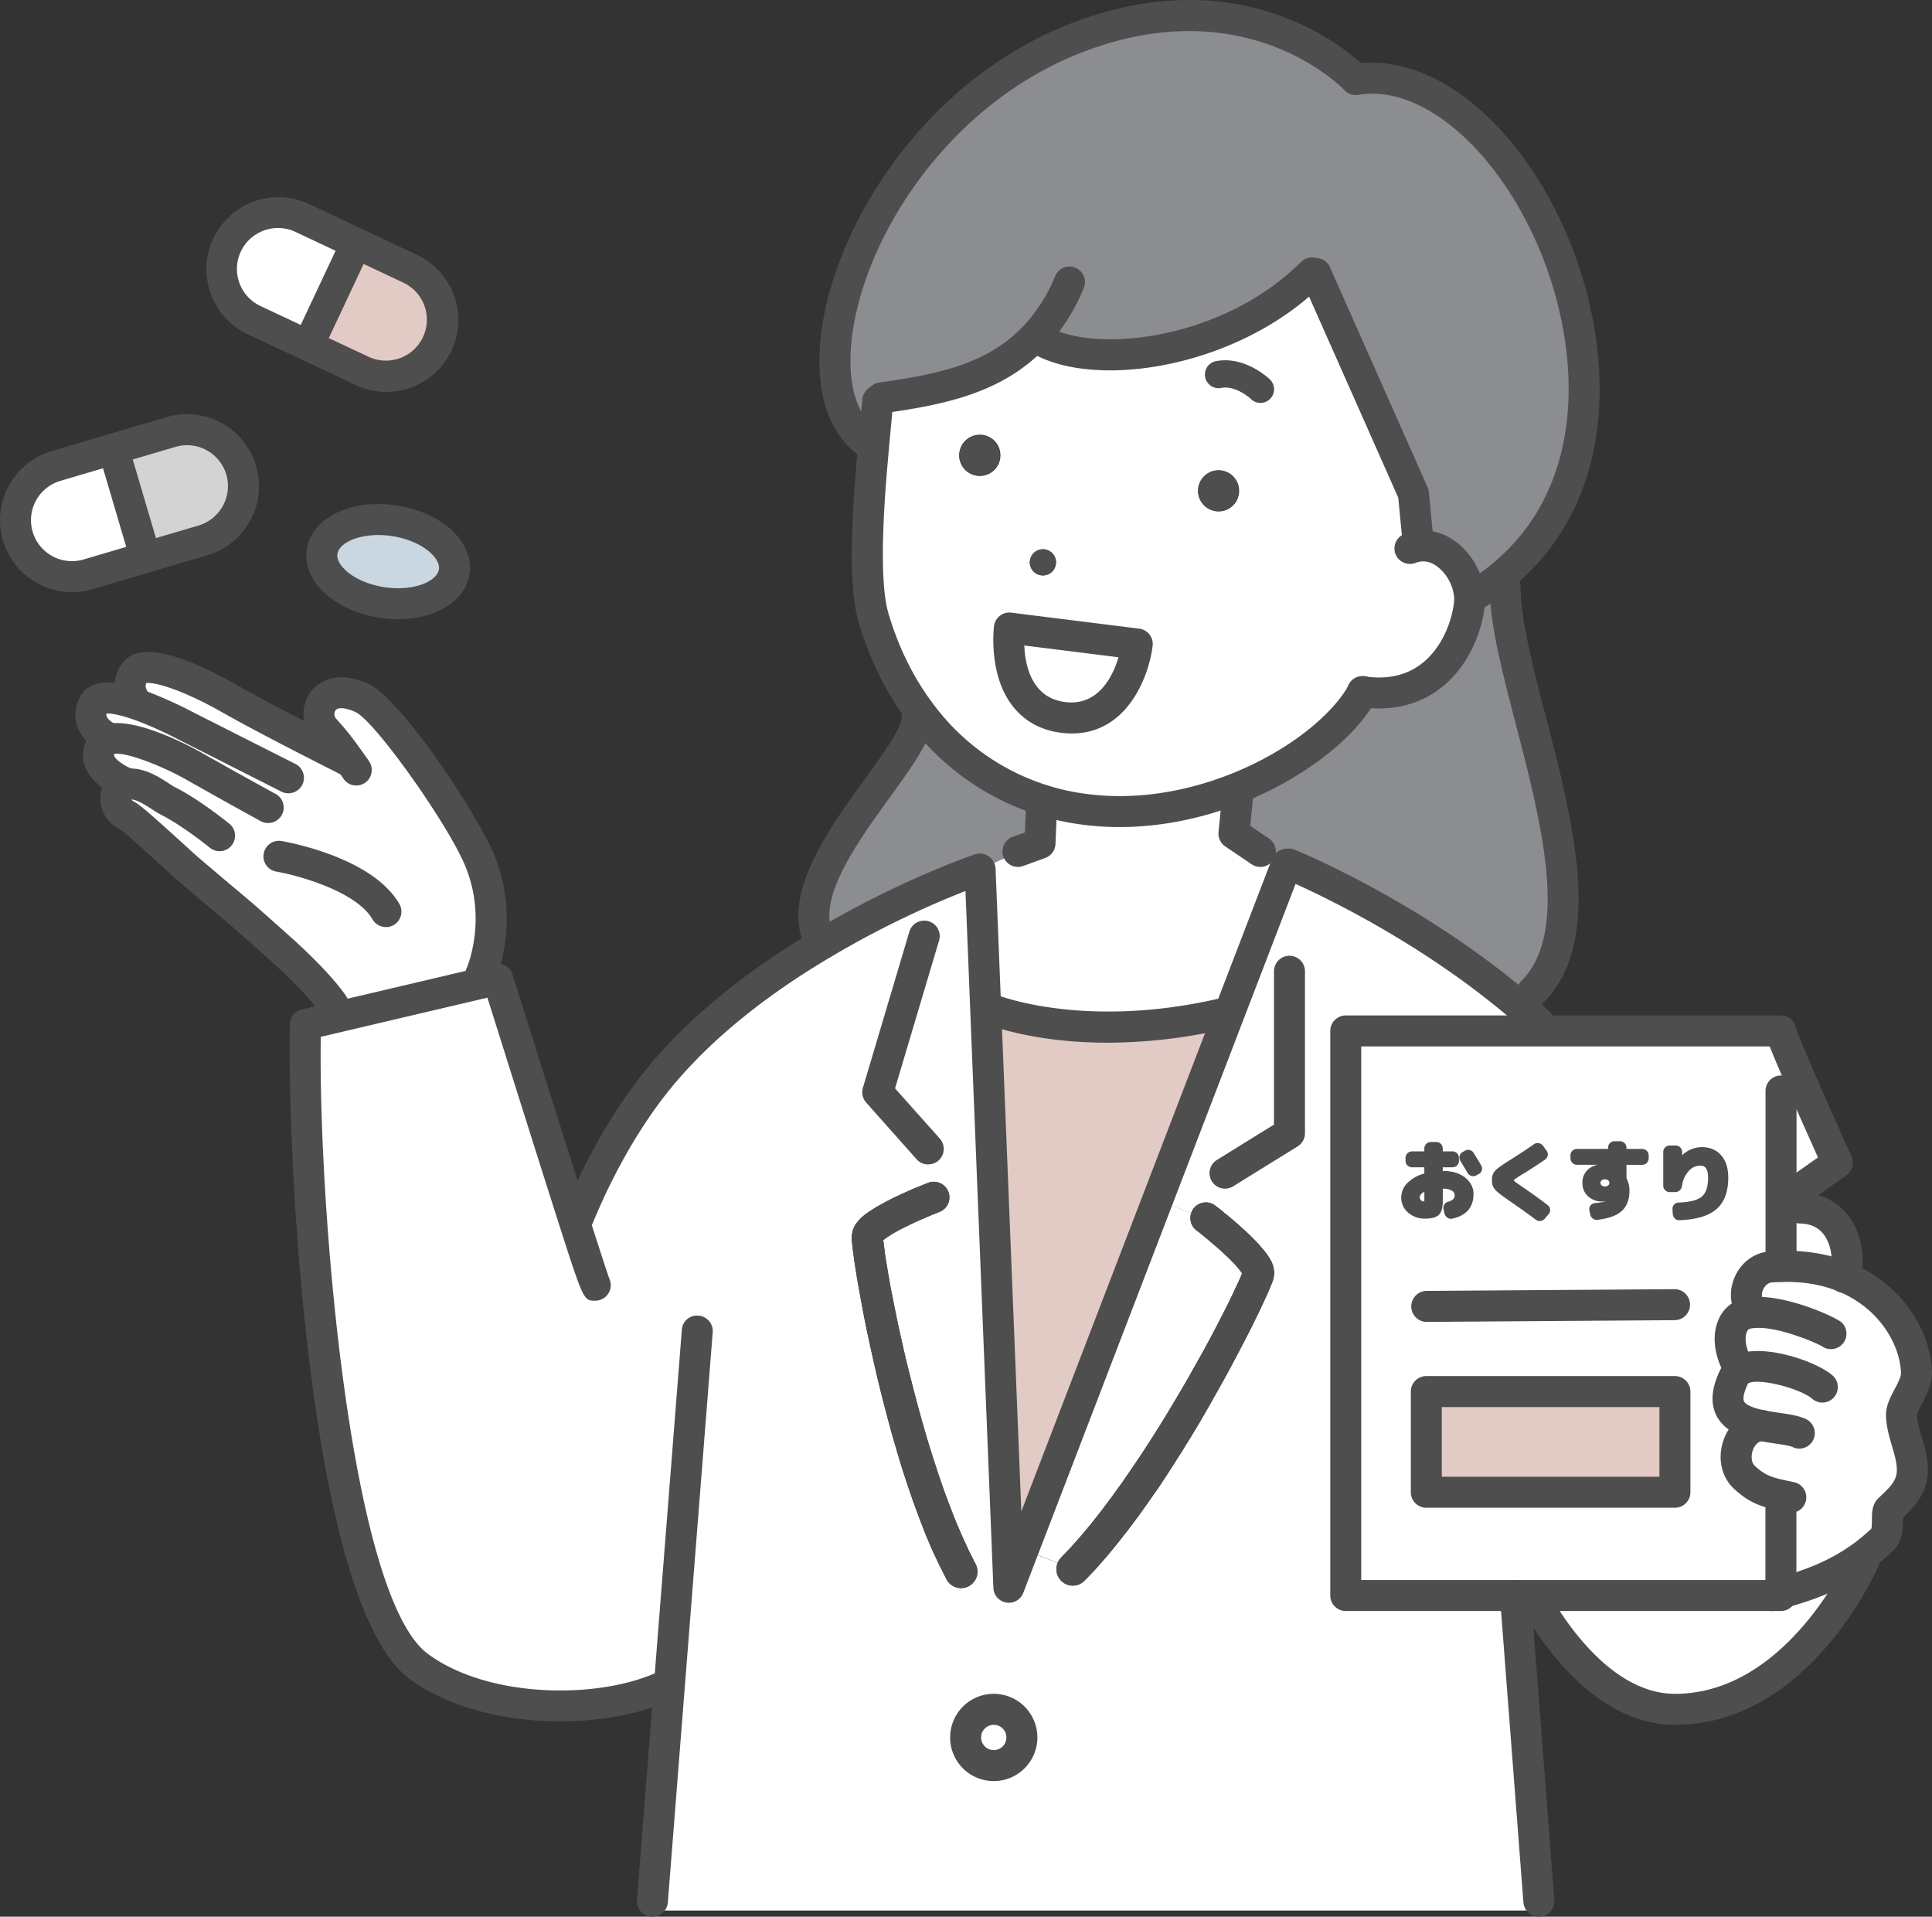 <svg xmlns="http://www.w3.org/2000/svg" viewBox="0 0 1294.93 1284.38"><rect x="0" y="0" width="1294.93" height="1284.38" fill="#333333" stroke="none"/><defs><style>.cls-1{fill:#fff;}.cls-2{fill:#e2cbc4;}.cls-3{fill:#8b8d91;}.cls-4{fill:red;}.cls-5{fill:#4e4e4e;}.cls-6{fill:#cbd7e0;}.cls-7{fill:#d3d3d3;}</style></defs><g id="レイヤー_2" data-name="レイヤー 2"><g id="レイヤー_1-2" data-name="レイヤー 1"><path class="cls-1" d="M238.74,163.06l-.84,1.75-30.57,65.05-.83,1.66-36.3-17A37.85,37.85,0,0,1,202.35,146Z"/><path class="cls-1" d="M97,371.66l.5,1.83L59,384.87a37.85,37.85,0,0,1-21.44-72.61l38.55-11.38.58,1.83Z"/><path class="cls-1" d="M72.34,495.69,71.76,494S55.31,486.22,63,471.68c3.16-5.9,14.21-4.4,26.25-.58l.75-2.58s-6.39-9.55.5-17.94c9.64-11.71,52.75,11.55,63.72,17.78,23.26,13.21,65.13,34.39,75.18,39.46l2.41-1.75a176.18,176.18,0,0,0-14.13-17.44c-9.55-10.14-1.49-33.48,25.26-20.77,17.69,8.39,68.2,82.49,78.92,109.41,16.45,41,.41,75.76.41,75.76l1.33,5.56-98.27,23.1-2-8.56s-8.47-13.37-35.47-37.55c-34.47-30.9-26.25-22.93-61.89-53.41-7.39-6.4-36-33.32-41-35.89-9.88-4.9-9.38-17.45-.74-20.19l-.42-1.66s-25.5-10-15.28-25.75A8.33,8.33,0,0,1,72.34,495.69Z"/><path class="cls-1" d="M1248.32,1042.81l1.41,2.07s-43.61,100.52-127.1,100.52c-57.65,0-95.2-76-95.2-76v-.25h166.23v-1.74C1214.18,1061.91,1231.87,1054.85,1248.32,1042.81Z"/><path class="cls-1" d="M1180.62,955.25c-15.79-3.16-30-9.72-18-33.4a8.86,8.86,0,0,1,3.9-3.9l-2.82-4.65c-7.64-15.79-3.82-30,6.56-32.9a27.46,27.46,0,0,1,5.48-.83V879c-11-9-3.15-28.91,10.89-30,19.52-1.58,35.88,1.16,49.34,6.64,32.65,13.29,48,42.45,48.6,64.3.17,10-10.22,20.35-10,28.41.33,11.88,7,23.51,7.31,35.89.25,12.79-7.81,19.77-15.62,27.16-2.57,2.5,1,15-4.57,20.27a134.6,134.6,0,0,1-13.29,11.14c-16.45,12-34.14,19.1-54.66,24.59v-65.47c-9.47-2.16-16.12-4.07-24.67-12.21C1157.94,979.17,1165.16,956.08,1180.62,955.25Z"/><path class="cls-1" d="M950.84,366c17.36-2.41,32.64,15.7,34.06,32.9a32.26,32.26,0,0,1,0,5.56c-2.66,25.34-22.52,66.21-71.61,59.07v.08c-12.21,23-44.86,49.26-86.15,65.3-30,11.63-64.55,17.86-99.11,13.54a163.15,163.15,0,0,1-27.91-5.9c-31.81-9.72-59.73-28.83-81.16-56.24-14.37-18.44-25.84-40.62-33.4-66.13-7.31-24.5-3.65-76,0-115.8,1-11.21,2-21.43,2.75-29.91l2.4-1.91c37.14-5.23,75.44-12,102.93-41.2l.75.66c35.14,23.6,128.93,12.8,184.84-43.11l2.66.33,65.46,147.54,3.32,34.06ZM830.38,330.87a13.76,13.76,0,1,0-15.53,11.63A13.67,13.67,0,0,0,830.38,330.87ZM762.26,431.56l-85.73-10.72s-6.81,54.58,36.05,59.9S762.26,431.56,762.26,431.56Zm-54.5-53.67a8.78,8.78,0,1,0-9.71,7.64A8.76,8.76,0,0,0,707.76,377.89Zm-37.38-70.78a13.79,13.79,0,1,0-15.53,11.63A13.67,13.67,0,0,0,670.38,307.11Z"/><path class="cls-1" d="M676.53,420.84l85.73,10.72s-6.81,54.49-49.68,49.18S676.53,420.84,676.53,420.84Z"/><path class="cls-1" d="M682.59,571.37l-.33-.83,14.79-5.4L698,544l2.16-7.39a163.15,163.15,0,0,0,27.91,5.9c34.56,4.32,69.12-1.91,99.11-13.54l2.24,6-2.32,23.67,17.69,12-.08.16-1.33-.58c7.64,3.82,15.45,7.23,18.11,8.39.58.25.91.42.91.42L823.24,680.77l-4-1.49c-96,22-155.68-3.24-155.68-3.24l-2.91.08-3.74-93.45-1-.09a9.49,9.49,0,0,1,1-.33L660.5,581A182.2,182.2,0,0,1,682.59,571.37Z"/><path class="cls-1" d="M1206.7,809.54c30.57.41,34.81,34.47,29.24,46.1-13.46-5.48-29.82-8.22-49.34-6.64-14,1.08-21.85,21-10.89,30v.58a27.46,27.46,0,0,0-5.48.83c-10.38,2.91-14.2,17.11-6.56,32.9l2.82,4.65a8.86,8.86,0,0,0-3.9,3.9c-12,23.68,2.24,30.24,18,33.4-15.46.83-22.68,23.92-11.63,34.47,8.55,8.14,15.2,10,24.67,12.21v65.47c-2.16.66-4.41,1.16-6.65,1.74H902V690.83h291.67v.66c4.82,14.62,37.88,87.64,37.88,87.64l-24.09,17Zm-84.07,190.4V932.49H956v67.45Z"/><path class="cls-1" d="M666.15,1145.4a18.86,18.86,0,1,1-18.86,18.86A18.82,18.82,0,0,1,666.15,1145.4Z"/><path class="cls-1" d="M832.54,853.15l-.66,1.75-.84,1.91-1,2.24-1.17,2.41-1.24,2.66-1.33,2.9-1.5,3.08-1.57,3.24-1.75,3.49-1.83,3.57-3.9,7.64-4.32,8.23L806.7,905l-5.06,9-5.32,9.47-5.65,9.72-5.9,9.89-6.06,10-6.31,10-6.48,10.05-6.65,9.89-6.73,9.8-6.81,9.47-6.9,9.22-6.89,8.81-6.9,8.3-6.89,7.81-6.9,7.23a12.22,12.22,0,0,0-2.32,3.57l-23.1-8.89,90-234.18,22.6,8.64a10.38,10.38,0,0,0,3.49,11.63l.16.08.5.42.91.66,1.08.92,1.42,1.08,1.58,1.33,1.82,1.49,1.91,1.66,2.08,1.75,2.16,1.83,2.16,1.91,2.16,2,4.32,4.07,3.82,3.91,3.16,3.65,1,1.33Z"/><path class="cls-1" d="M448.66,1128.87l-1.25-.08c-42.28,20.68-122.2,20.93-167-12.3-60-44.61-78.26-332-75.68-430l20.52-4.82,98.27-23.1,10.14-2.4S365,756,384.28,816.35l3.57-1.08c11.47-27.75,25.67-54.5,43.2-78.92,31.48-44,77.59-78.59,120-103.76a633.53,633.53,0,0,1,104.84-50l1,.09,3.74,93.45,15.54,387.45,9.63-25.17,23.1,8.89a11,11,0,0,0,18.27,11.63l7.23-7.56,7.39-8.39,7.23-8.8,7.23-9.22,7.23-9.64,7-9.89,7-10,6.73-10.3,6.56-10.3,6.4-10.3,6.23-10.3,5.9-10.14,5.65-10,5.4-9.63,5.07-9.31,4.73-9,4.4-8.39,4-7.81,1.83-3.74,1.74-3.57,1.66-3.32,1.5-3.24,1.41-3,1.33-2.83,1.16-2.57,1.08-2.41.92-2.24.83-2,.75-1.82.83-2.33.5-4.07-.59-4.07-1.16-3.08L850.82,843l-1.67-2.58L847.24,838l-3.9-4.57-4.57-4.65-4.65-4.41-2.49-2.24L829.3,820,827,818l-2.24-1.91-2.08-1.74-1.91-1.5-1.66-1.41-1.49-1.25-1.25-.91-.91-.75-.58-.41-.25-.17A10.36,10.36,0,0,0,800,809.79a10.53,10.53,0,0,0-1.58,3.07l-22.6-8.64,47.44-123.45,39.12-101.84h1.25s76.09,30.9,146.29,88c7.31,5.9,14.46,12.05,21.52,18.53v5.4H902v378.31h113.73v.25l15.7,204.61v6.23H437.28V1274Zm236.26,35.39a18.82,18.82,0,1,0-18.77,18.86A18.82,18.82,0,0,0,684.92,1164.26ZM649.12,1063a11,11,0,0,0,4.81-14.87l-4.57-9-4.32-9.39-4.32-10-4.07-10.39-4-10.72-3.82-11.13-3.66-11.21-3.57-11.47-3.32-11.46L615.14,942l-3-11.38-2.83-11.13-2.66-10.89-2.4-10.55L602,887.88l-2-9.64-1.83-9.14-1.66-8.47-.66-4-.67-3.74-.58-3.57-.58-3.41-.5-3.07-.42-2.91-.33-2.74-.33-2.33-.25-2.16L592,831l.67-.5,1.32-1,4.08-2.66,4.73-2.66,5.32-2.66,2.57-1.25,2.66-1.24,2.58-1.17,2.49-1.08,2.32-1,2.16-.92,1.91-.83,1.67-.66,1.33-.5,1-.41.67-.25.16-.09A10.43,10.43,0,1,0,622,792.67l-.16.09-.75.25-1.08.41-1.41.58-1.83.75-2,.83-2.33.92L610,797.58l-2.58,1.16L604.59,800l-2.83,1.33-3,1.42-5.81,3-5.65,3.15-5.07,3.24-2.57,1.83-2.33,2-2.08,2.16-2.07,2.66-1.66,3.66-.67,4.07.08,2.49.17,1.91.25,2.16.25,2.41.33,2.58.42,2.82.41,3.07.5,3.33.58,3.49.58,3.65.67,3.91.74,4.15,1.58,8.64,1.75,9.3,2,9.89,2.24,10.38,2.41,10.8,2.58,11.13,2.82,11.47,3,11.54,3.16,11.8,3.41,11.71,3.49,11.8,3.82,11.63L612,1006l4.16,11.22,4.23,11,4.49,10.55,4.73,10,4.74,9.38A11,11,0,0,0,649.12,1063Z"/><rect class="cls-2" x="955.99" y="932.49" width="166.64" height="67.46"/><path class="cls-3" d="M1008.82,393.51c0,68.45,73.44,216,18.28,271.15l-17.2,2.24c-70.2-57.07-146.29-88-146.29-88h-1.25s-.33-.17-.91-.42l-16.78-7.81.08-.16-17.69-12,2.32-23.67-2.24-6c41.29-16,73.94-42.29,86.15-65.3v-.08c49.09,7.14,69-33.73,71.61-59.07a32.26,32.26,0,0,0,0-5.56l4-.25c3.24-2,6.4-4.15,9.47-6.31Z"/><path class="cls-3" d="M693.64,225.37c-27.49,29.16-65.79,36-102.93,41.2l-2.4,1.91c-.75,8.48-1.75,18.7-2.75,29.91l-1.74-.17c-61.81-40-1.66-220,139.15-273.39,116.63-44.28,185.75,28.5,185.75,28.5,109.32-18.78,229.94,238.33,89.63,339-3.07,2.16-6.23,4.32-9.47,6.31l-4,.25c-1.42-17.2-16.7-35.31-34.06-32.9l-.17-1.16-3.32-34.06L881.89,183.25l-2.66-.33c-55.91,55.91-149.7,66.71-184.84,43.11Z"/><path class="cls-4" d="M844.67,570.7l16.78,7.81c-2.66-1.16-10.47-4.57-18.11-8.39Z"/><path class="cls-5" d="M853.47,848.75l.59,4.07-.5,4.07-.83,2.33L852,861l-.83,2-.92,2.24-1.08,2.41L848,870.26l-1.33,2.83-1.41,3-1.5,3.24-1.66,3.32-1.74,3.57L838.52,890l-4,7.81-4.4,8.39-4.73,9-5.07,9.31-5.4,9.63-5.65,10-5.9,10.14-6.23,10.3-6.4,10.3-6.56,10.3-6.73,10.3-7,10-7,9.89-7.23,9.64-7.23,9.22-7.23,8.8-7.39,8.39-7.23,7.56a11,11,0,0,1-18.27-11.63,12.22,12.22,0,0,1,2.32-3.57l6.9-7.23,6.89-7.81,6.9-8.3,6.89-8.81,6.9-9.22,6.81-9.47,6.73-9.8,6.65-9.89,6.48-10.05,6.31-10,6.06-10,5.9-9.89,5.65-9.72,5.32-9.47,5.06-9,4.74-8.72,4.32-8.23,3.9-7.64,1.83-3.57,1.75-3.49,1.57-3.24,1.5-3.08,1.33-2.9,1.24-2.66,1.17-2.41,1-2.24.84-1.91.66-1.75.33.58.33.67h.09l-.17-1.25.17-1.66-.17.25-.58,1.41-.42-.58-1-1.33L828,847.59l-3.82-3.91-4.32-4.07-2.16-2-2.16-1.91-2.16-1.83-2.08-1.75-1.91-1.66L807.54,829,806,827.65l-1.42-1.08-1.08-.92-.91-.66-.5-.42-.16-.08a10.38,10.38,0,0,1-3.49-11.63,10.53,10.53,0,0,1,1.58-3.07A10.36,10.36,0,0,1,814.6,808l.25.17.58.41.91.75,1.25.91,1.49,1.25,1.66,1.41,1.91,1.5,2.08,1.74L827,818l2.33,2,2.33,2.08,2.49,2.24,4.65,4.41,4.57,4.65,3.9,4.57,1.91,2.49,1.67,2.58,1.49,2.65Z"/><polygon class="cls-5" points="833.29 851.49 833.12 853.15 833.29 854.4 833.21 854.4 832.87 853.73 832.54 853.15 833.12 851.74 833.29 851.49"/><path class="cls-5" d="M818.67,315.42a13.67,13.67,0,1,1-15.54,11.63A13.67,13.67,0,0,1,818.67,315.42Z"/><path class="cls-2" d="M823.24,680.77,775.8,804.22l-90,234.18-9.63,25.17L660.66,676.12l2.91-.08s59.73,25.25,155.68,3.24Z"/><path class="cls-5" d="M700,368.17a8.74,8.74,0,1,1-9.72,7.64A8.76,8.76,0,0,1,700,368.17Z"/><path class="cls-3" d="M700.12,536.56,698,544l-.91,21.19-14.79,5.4.33.83A182.2,182.2,0,0,0,660.5,581l-3.58,1.25a9.49,9.49,0,0,0-1,.33,633.53,633.53,0,0,0-104.84,50l-3.07-5c-18-46.19,66.7-119.79,66.7-146.54l4.24-.75C640.39,507.73,668.31,526.84,700.12,536.56Z"/><path class="cls-5" d="M658.59,291.74a13.63,13.63,0,1,1-15.54,11.63A13.67,13.67,0,0,1,658.59,291.74Z"/><path class="cls-5" d="M653.93,1048.12a11,11,0,1,1-19.6,10.05l-4.74-9.38-4.73-10-4.49-10.55-4.23-11L612,1006l-3.9-11.46-3.82-11.63-3.49-11.8-3.41-11.71-3.16-11.8-3-11.54-2.82-11.47-2.58-11.13-2.41-10.8-2.24-10.38-2-9.89-1.75-9.3-1.58-8.64-.74-4.15-.67-3.91-.58-3.65-.58-3.49-.5-3.33-.41-3.07-.42-2.82-.33-2.58-.25-2.41-.25-2.16-.17-1.91-.08-2.49.67-4.07,1.66-3.66,2.07-2.66,2.08-2.16,2.33-2,2.57-1.83,5.07-3.24,5.65-3.15,5.81-3,3-1.42,2.83-1.33,2.82-1.24,2.58-1.16,2.49-1.08,2.33-.92,2-.83,1.83-.75,1.41-.58,1.08-.41.75-.25.16-.09a10.43,10.43,0,1,1,7.56,19.44l-.16.09-.67.25-1,.41-1.33.5-1.67.66-1.91.83-2.16.92-2.32,1-2.49,1.08L613.31,819l-2.66,1.24-2.57,1.25-5.32,2.66L598,826.82,594,829.48l-1.32,1-.67.5v-.08l-.08-1.5-.09-.33-.33,1.66-.5,1.16.59-.58L592,831l.25,1.74.25,2.16.33,2.33.33,2.74.42,2.91.5,3.07.58,3.41.58,3.57.67,3.74.66,4,1.66,8.47,1.83,9.14,2,9.64,2.25,10.21,2.4,10.55,2.66,10.89,2.83,11.13,3,11.38,3.16,11.38,3.32,11.46,3.57,11.47,3.66,11.21,3.82,11.13,4,10.72,4.07,10.39,4.32,10,4.32,9.39Z"/><polygon class="cls-5" points="591.96 830.89 591.96 830.97 591.55 831.3 590.96 831.88 591.46 830.72 591.79 829.06 591.88 829.39 591.96 830.89"/><path class="cls-6" d="M264.4,349c24.43,3.74,42.37,19,40.05,34.14s-24,24.34-48.44,20.61-42.45-19-40.12-34.15S240,345.24,264.4,349Z"/><path class="cls-2" d="M275.12,180.18A37.81,37.81,0,0,1,243,248.63L206.5,231.52l.83-1.66,30.57-65.05.84-1.75Z"/><path class="cls-7" d="M161.64,315.09a37.93,37.93,0,0,1-25.58,47L97.51,373.49l-.5-1.83-20.35-69-.58-1.83,38.54-11.38A37.89,37.89,0,0,1,161.64,315.09Z"/><path class="cls-5" d="M622.11,780.29a10.33,10.33,0,0,1-7.75-3.48l-33.81-38a10.38,10.38,0,0,1-2.19-9.87l31.06-104.33a10.39,10.39,0,1,1,19.91,5.92l-29.42,98.79,30,33.65a10.37,10.37,0,0,1-7.76,17.28Z"/><path class="cls-5" d="M821.08,796.5a10.38,10.38,0,0,1-5.47-19.21l38.28-23.71V650.53a10.39,10.39,0,0,1,20.77,0V759.36a10.37,10.37,0,0,1-4.92,8.83l-43.2,26.75A10.37,10.37,0,0,1,821.08,796.5Z"/><path class="cls-5" d="M1122.63,1155.79c-63.38,0-102.86-78.46-104.52-81.8a10.39,10.39,0,0,1,18.62-9.21c.35.7,35.45,70.24,85.9,70.24,75.79,0,117.16-93.32,117.57-94.26a10.38,10.38,0,1,1,19,8.26C1257.36,1053.38,1211.9,1155.79,1122.63,1155.79Z"/><path class="cls-5" d="M1031.41,1284.38a10.37,10.37,0,0,1-10.34-9.59l-15.71-204.61a10.37,10.37,0,0,1,9.56-11.14,10.18,10.18,0,0,1,11.14,9.55l15.71,204.61a10.38,10.38,0,0,1-9.56,11.15C1032,1284.37,1031.67,1284.38,1031.41,1284.38Z"/><path class="cls-5" d="M1200.31,1013.73a11.22,11.22,0,0,1-2.13-.21l-6.59-1.42c-11-2.49-19.4-5-29.76-14.86-8.34-8-10.85-20.86-6.4-32.86,4.22-11.44,13.67-18.91,24.64-19.5h1.38a10.39,10.39,0,0,1,0,20.77c-3.34.14-5.52,3.17-6.54,5.94-1.25,3.36-1.39,8.11,1.25,10.63,6.7,6.38,11.4,7.68,19.8,9.6l6.47,1.38a10.38,10.38,0,0,1-2.12,20.54Z"/><path class="cls-5" d="M1206,970.7a10.24,10.24,0,0,1-4.57-1.07c-1.81-.88-7.35-1.71-11.81-2.36-3.57-.53-7.34-1.1-11-1.85-10.29-2.06-22.83-5.88-28.35-17.23-4.09-8.41-3-18.84,3.12-31a19.05,19.05,0,0,1,8.37-8.43c17.09-9.51,54,2.64,65.88,12.4a10.38,10.38,0,1,1-13.19,16c-8.23-6.78-35.49-14-42.74-10.21-4.05,8.19-3.14,11.36-2.76,12.14.64,1.33,3.28,3.86,13.77,6,3.34.67,6.74,1.18,10,1.65,7.08,1,13.2,2,17.91,4.27A10.39,10.39,0,0,1,1206,970.7Zm-34.06-44.22v0Z"/><path class="cls-5" d="M1163.68,923.68a10.41,10.41,0,0,1-9.36-5.86c-5.8-12-6.66-24.3-2.36-33.82a23.91,23.91,0,0,1,15.47-13.6,38.64,38.64,0,0,1,7.85-1.21c21.92-1.64,54.49,13.06,59.14,17A10.39,10.39,0,0,1,1221,902c-3.17-1.95-29.2-13.26-44.55-12.11a18.74,18.74,0,0,0-3.73.54c-.11,0-1.06.3-1.85,2-1.34,3-1.48,8.8,2.13,16.25a10.39,10.39,0,0,1-9.34,14.91Z"/><path class="cls-5" d="M1187,1079.53a10.39,10.39,0,0,1-2.6-20.44l2.2-.55c1.37-.34,2.71-.67,4-1.07,22-5.89,37.79-13,51.55-23a124.85,124.85,0,0,0,12.24-10.25,59.73,59.73,0,0,0,.26-6.11c.06-4.75.13-10.12,4.29-14.14l1.18-1.11c7.5-7.08,11.41-11.12,11.26-18.38-.13-4.83-1.66-10.06-3.29-15.6-1.87-6.39-3.81-13-4-20.19-.13-6.59,2.91-12.34,5.84-17.9,2-3.78,4.26-8.06,4.22-10.63-.49-18.31-13.88-43.36-42.13-54.85-12.94-5.29-27.94-7.27-44.6-5.92-3,.23-5.27,3.18-6.1,5.82-.37,1.19-1,4.14,1,5.77A10.38,10.38,0,1,1,1169.15,887c-8.08-6.6-11-17.36-7.63-28.07,3.6-11.48,13.13-19.45,24.28-20.3,19.85-1.62,38.08.86,54.06,7.38,37.08,15.09,54.37,47.86,55.06,73.64.13,8-3.61,15.08-6.62,20.78-1.33,2.53-3.35,6.36-3.43,7.73.12,4.41,1.61,9.46,3.17,14.8,1.85,6.27,3.93,13.37,4.14,21,.32,16.15-8.87,25.52-16.73,33v1.41c-.09,5.84-.2,14.67-6.66,20.84a143.44,143.44,0,0,1-14.29,12c-16,11.71-33.91,19.8-58.17,26.28-1.3.41-3,.83-4.71,1.26l-2,.5A10.24,10.24,0,0,1,1187,1079.53Z"/><path class="cls-5" d="M1235.86,866.28a10.39,10.39,0,0,1-10.39-10.38,10.65,10.65,0,0,1,.68-3.68,8,8,0,0,1,.43-1.05c1.63-3.42,2-14.09-3.09-22.3-3.67-5.91-9.21-8.84-16.93-9A10.63,10.63,0,0,1,1196,809.47a10.13,10.13,0,0,1,10.1-10.31h.58c14.87.2,27,6.86,34.44,18.76,8.76,14.12,8.82,31.78,4.44,41.62A10.37,10.37,0,0,1,1235.86,866.28Zm0-10.51h0Z"/><path class="cls-5" d="M1193.74,859a10.38,10.38,0,0,1-10.38-10.38V731.37a10.39,10.39,0,1,1,20.77,0V848.58A10.39,10.39,0,0,1,1193.74,859Z"/><path class="cls-5" d="M1193.65,1079.53H902a10.39,10.39,0,0,1-10.38-10.39V690.83A10.38,10.38,0,0,1,902,680.45h291.66a10.38,10.38,0,1,1,0,20.76H912.37v357.55h270.9v-56.83a10.39,10.39,0,0,1,20.77-.08v67.29A10.39,10.39,0,0,1,1193.65,1079.53Z"/><path class="cls-5" d="M1207.45,806.47a10.38,10.38,0,0,1-6-18.88l17.06-12c-8.73-19.42-30.73-68.63-34.75-80.83a10.39,10.39,0,0,1,19.73-6.51c3.8,11.56,28.34,66.44,37.48,86.61a10.39,10.39,0,0,1-3.49,12.78l-24.09,17A10.38,10.38,0,0,1,1207.45,806.47Z"/><path class="cls-5" d="M1122.63,1010.33H956a10.39,10.39,0,0,1-10.39-10.39V932.49A10.39,10.39,0,0,1,956,922.1h166.64A10.39,10.39,0,0,1,1133,932.49v67.45A10.39,10.39,0,0,1,1122.63,1010.33ZM966.37,989.56h145.87V942.87H966.37Z"/><path class="cls-5" d="M956,885.8a10.39,10.39,0,0,1-.07-20.77l166.64-1.16h.07a10.39,10.39,0,0,1,.07,20.77L956.06,885.8Z"/><path class="cls-5" d="M48.34,396.8A48.48,48.48,0,0,1,2,362.26a48.27,48.27,0,0,1,32.59-60l77.09-22.76A48.23,48.23,0,0,1,139,372.05l-38.57,11.4h0L61.9,394.83A47.89,47.89,0,0,1,48.34,396.8Zm77-98.47a27.68,27.68,0,0,0-7.78,1.13L40.47,322.23A27.46,27.46,0,1,0,56,374.91l77.08-22.76A27.58,27.58,0,0,0,151.68,318a27.53,27.53,0,0,0-26.34-19.69ZM97.51,373.49h0Z"/><path class="cls-5" d="M259,262.63A47.84,47.84,0,0,1,238.54,258l-36.45-17.1h0l-36.3-17a48.24,48.24,0,0,1,40.94-87.36l72.81,34.25A48.23,48.23,0,0,1,259,262.63Zm-48.09-40.51,36.48,17.11a27.43,27.43,0,0,0,23.32-49.65l-72.79-34.24a27.57,27.57,0,0,0-36.51,13.22,27.45,27.45,0,0,0,13.2,36.52Z"/><path class="cls-5" d="M97,382.05a10.4,10.4,0,0,1-10-7.45l-20.36-69a10.39,10.39,0,0,1,19.93-5.87l20.35,69a10.38,10.38,0,0,1-7,12.9A10.73,10.73,0,0,1,97,382.05Z"/><path class="cls-5" d="M207.33,240.24a10.39,10.39,0,0,1-9.39-14.8l30.57-65a10.38,10.38,0,1,1,18.79,8.82l-30.57,65.05A10.38,10.38,0,0,1,207.33,240.24Z"/><path class="cls-5" d="M266.85,414.94a80.53,80.53,0,0,1-12.41-.95c-18.15-2.77-34.06-11.33-42.55-22.89-5.3-7.23-7.47-15.22-6.26-23.09h0c3.24-21.11,29.71-34,60.35-29.29,13.69,2.09,26.2,7.48,35.21,15.16,10.26,8.75,15.19,20,13.51,30.83C311.91,402.88,291.88,414.94,266.85,414.94Zm-13.27-56.41c-15.07,0-26.39,5.87-27.42,12.63h0c-.36,2.34.47,4.91,2.48,7.64,5.21,7.11,16.3,12.72,28.94,14.65,19.49,3,35.36-3.83,36.6-11.91.55-3.57-1.81-7.89-6.47-11.87-6-5.13-15.09-8.94-24.88-10.44A62.29,62.29,0,0,0,253.58,358.53Z"/><path class="cls-5" d="M387.85,825.65a10.51,10.51,0,0,1-4-.78,10.39,10.39,0,0,1-5.63-13.57c12.41-30,27.34-57.28,44.36-81,27.77-38.76,69.21-74.64,123.18-106.64,49.94-29.75,94.26-46.45,106.66-50.86a13.8,13.8,0,0,1,2-.64,10.56,10.56,0,0,1,12.4,7.85,10.24,10.24,0,0,1-7.14,12.24A626.84,626.84,0,0,0,556.4,641.51C504.9,672.05,465.57,706,439.49,742.39c-16.09,22.44-30.24,48.3-42.05,76.85A10.39,10.39,0,0,1,387.85,825.65Z"/><path class="cls-5" d="M1031.42,695.81a10.35,10.35,0,0,1-7-2.73c-6.91-6.34-13.79-12.26-21-18.09-68.11-55.38-142.93-86.14-143.68-86.44a10.39,10.39,0,0,1,7.82-19.25c3.16,1.29,78.34,32.15,148.93,89.55,7.55,6.08,14.75,12.28,22,18.93a10.38,10.38,0,0,1-7,18Z"/><path class="cls-5" d="M666.14,1193.5a29.24,29.24,0,1,1,29.17-29.24A29.28,29.28,0,0,1,666.14,1193.5Zm0-37.71a8.47,8.47,0,1,0,8.4,8.47A8.47,8.47,0,0,0,666.14,1155.79Z"/><path class="cls-5" d="M322.22,663.41a10.38,10.38,0,0,1-9.44-14.69c.25-.56,13.8-31.7-.61-67.58-11.07-27.81-60.68-97.71-73.73-103.91-6.42-3-11.85-3.54-13.54-1.25a4.76,4.76,0,0,0,.29,5.52,189.27,189.27,0,0,1,15,18.51c4.24,5.76,7.26,10.23,7.26,10.23a10.39,10.39,0,0,1-17.24,11.6c0-.07-2.84-4.21-6.81-9.62a171.33,171.33,0,0,0-13.28-16.44,25.45,25.45,0,0,1-2-32c6.26-8.6,19.84-14.51,39.24-5.28,22,10.45,73.42,88.1,84.11,114.95,17.89,44.56.93,82.35.2,83.94A10.4,10.4,0,0,1,322.22,663.41Z"/><path class="cls-5" d="M231.58,519.36a10.38,10.38,0,0,1-4.63-1.09L224.51,517c-15.23-7.68-53.41-27.09-75.47-39.62-27.08-15.39-45.92-20.61-51-19.62-1.09,2,.17,4.4.61,5.13a10.47,10.47,0,0,1-3.19,14.26,10.28,10.28,0,0,1-14.16-2.86c-4-5.93-8.22-19,1.1-30.31,3.93-4.78,15.89-19.32,76.87,15.34C181,471.64,218.77,490.85,234,498.54l2.22,1.15a10.39,10.39,0,0,1-4.66,19.67Z"/><path class="cls-5" d="M193.28,531.58a10.36,10.36,0,0,1-4.68-1.12l-67.79-34.32c-.39-.2-18.73-10-34.8-15.16-8.51-2.7-12.79-2.94-14.54-2.85a2.85,2.85,0,0,0,0,1.81c.6,1.87,3.27,3.94,4.89,4.76A10.42,10.42,0,0,1,81,498.56,10.32,10.32,0,0,1,67.3,503.4c-1.21-.56-11.91-5.91-15.56-16.85-1.47-4.43-2.32-11.43,2-19.7,8.18-15.3,31.06-8.05,38.59-5.65,17.93,5.8,37.23,16.09,38,16.52L198,511.93a10.38,10.38,0,0,1-4.7,19.65Z"/><path class="cls-5" d="M179.74,551.51a10.33,10.33,0,0,1-5-1.26S152.62,538.16,125.87,523c-16.66-9.61-41.84-19.34-49.25-17.77a1.39,1.39,0,0,0-.16,1.11c.82,2.6,6.54,6.6,11.11,8.45a10.38,10.38,0,0,1-7.65,19.3c-3.13-1.23-19-8.07-23.24-21.43-1.46-4.57-2.12-11.7,3-19.64a19,19,0,0,1,8.76-7C89,478.34,131.41,502.22,136.18,505c26.49,15,48.51,27,48.54,27a10.38,10.38,0,0,1-5,19.5Z"/><path class="cls-5" d="M223.29,683.52a10.36,10.36,0,0,1-8.78-4.83c0-.08-8.42-12.8-33.63-35.37-22.22-19.92-26.42-23.44-36.54-31.94-5.46-4.58-12.59-10.57-25.16-21.32-2.25-1.94-6.29-5.63-11.05-10-8-7.33-24.72-22.56-28.2-24.7a22.52,22.52,0,0,1-12.69-21.72A19.55,19.55,0,0,1,81,516.2a22.15,22.15,0,0,1,10.79-.89c8.49,1.26,16.12,6.22,21.7,9.84,1.4.91,2.59,1.72,3.52,2.2,17.07,8.58,36.37,24.36,37.18,25a10.38,10.38,0,0,1-13.18,16c-.17-.15-18.35-15-33.46-22.59-1.51-.79-3.3-1.93-5.38-3.27-3.75-2.44-9.42-6.12-13.34-6.71a5.44,5.44,0,0,0-.73-.05h0A3.14,3.14,0,0,0,89.5,537c4.26,2.16,13.09,10,32.64,27.79,4.56,4.17,8.46,7.72,10.58,9.56,12.46,10.65,19.54,16.59,25,21.15,10,8.4,14.57,12.24,37.05,32.38,27.75,24.85,36.94,39.13,37.31,39.73a10.38,10.38,0,0,1-8.76,15.94Z"/><path class="cls-5" d="M437.29,1284.38c-.27,0-.55,0-.82,0a10.39,10.39,0,0,1-9.54-11.17L457,891.13a10.17,10.17,0,0,1,11.17-9.53,10.38,10.38,0,0,1,9.53,11.17l-30.07,382A10.38,10.38,0,0,1,437.29,1284.38Z"/><path class="cls-5" d="M375.39,1153.47c-36.32,0-74.37-8.77-101.14-28.64-68.17-50.71-82-356.57-79.88-438.6a10.4,10.4,0,0,1,8-9.83l128.91-30.31a10.35,10.35,0,0,1,12.3,7s31.31,99.74,50.58,160.11c4.48,13.92,12.7,39.5,14.19,43.53A10.4,10.4,0,0,1,399,871.59c-7.86,0-7.86,0-24.6-52.06-15.75-49.34-39.51-124.91-47.71-151L215,694.77c-1.67,112.91,19.5,374.6,71.66,413.39,40.77,30.26,116.1,30.92,156.2,11.3a10.39,10.39,0,0,1,9.14,18.66C431.84,1148,404.15,1153.47,375.39,1153.47Z"/><path class="cls-5" d="M258.68,621.22a10.38,10.38,0,0,1-9-5.17c-11-18.92-50.28-29.55-64.5-32a10.38,10.38,0,0,1,3.57-20.46c6.2,1.08,61.11,11.44,78.89,42.07a10.39,10.39,0,0,1-9,15.61Z"/><path class="cls-5" d="M950.65,375.23a10.37,10.37,0,0,1-10.32-9.37l-3.15-32.4-64.78-146a10.38,10.38,0,0,1,19-8.42l65.46,147.53a10.29,10.29,0,0,1,.84,3.21L961,363.84a10.37,10.37,0,0,1-9.33,11.34A8.71,8.71,0,0,1,950.65,375.23Z"/><path class="cls-5" d="M590.69,277a10.39,10.39,0,0,1-1.43-20.67c38.45-5.41,72.28-12,96.83-38a107.21,107.21,0,0,0,21.14-33.32,10.38,10.38,0,1,1,19.18,7.95,128.85,128.85,0,0,1-25.23,39.63c-29.12,30.87-68.19,38.59-109,44.34A9.09,9.09,0,0,1,590.69,277Z"/><path class="cls-5" d="M744,248.19c-22.29,0-41.89-4.5-55.34-13.53a10.38,10.38,0,0,1,11.56-17.25c15.16,10.17,45.31,12.79,76.88,6.69,37-7.18,70.71-24.41,94.84-48.53a10.38,10.38,0,0,1,14.68,14.69C848,228.81,790.19,248.19,744,248.19Z"/><path class="cls-5" d="M988.89,409.05a10.39,10.39,0,0,1-5.46-19.23c3.06-1.88,6-3.92,8.94-6,73.84-53,67.49-149.67,39.6-216.35C1003.75,100,952.69,56.26,910.48,63.56a10.38,10.38,0,0,1-9.29-3.09c-2.63-2.73-66.14-67.09-174.54-25.92C635.05,69.29,577.94,160.36,570.73,228.4c-3.09,29.14,3.74,51.41,18.73,61.1a10.38,10.38,0,0,1-11.27,17.44c-22.14-14.3-32.11-43-28.11-80.73C557.94,152,619.92,52.82,719.29,15.12c107.25-40.71,176.11,12,193,27.25,51-4.94,107.5,42.2,138.84,117.13,30.84,73.71,37.1,181.13-46.73,241.28-3.31,2.34-6.65,4.62-10.06,6.73A10.46,10.46,0,0,1,988.89,409.05Z"/><path class="cls-5" d="M924.14,474.73a85.88,85.88,0,0,1-12.35-.91,10.39,10.39,0,1,1,3-20.56c15.17,2.22,28-.7,38.17-8.62,13.9-10.81,20.33-29,21.62-41.25a20.86,20.86,0,0,0,0-3.53A29.47,29.47,0,0,0,964,380.16c-2.66-2.14-6.82-4.55-11.74-3.86a15.22,15.22,0,0,0-3.44.87,10.38,10.38,0,1,1-7.6-19.32,34.86,34.86,0,0,1,8.26-2.14c9.49-1.28,19.25,1.62,27.51,8.24a50.52,50.52,0,0,1,18.26,34.1,41.48,41.48,0,0,1,0,7.39c-1.8,17.23-10.5,40.79-29.53,55.59C954.06,470.09,939.87,474.73,924.14,474.73Z"/><path class="cls-5" d="M682.26,580.92a10.39,10.39,0,0,1-3.56-20.14l8.27-3,.61-14.27a10.27,10.27,0,0,1,10.83-9.93,10.41,10.41,0,0,1,9.93,10.83l-.91,21.19a10.38,10.38,0,0,1-6.82,9.3l-14.79,5.4A10.28,10.28,0,0,1,682.26,580.92Z"/><path class="cls-5" d="M844.74,580.92a10.4,10.4,0,0,1-5.81-1.78l-17.69-11.95a10.42,10.42,0,0,1-4.52-9.63l2.33-23.68a10.38,10.38,0,0,1,20.67,2L838,553.43l12.58,8.5a10.39,10.39,0,0,1-5.83,19Z"/><path class="cls-5" d="M676.2,1074a9.64,9.64,0,0,1-1.69-.14,10.36,10.36,0,0,1-8.69-9.83L646.55,583.08a10.38,10.38,0,0,1,20.75-.83l17.25,430.54L852.67,575.2a10.39,10.39,0,0,1,19.39,7.45L685.89,1067.29A10.38,10.38,0,0,1,676.2,1074Z"/><path class="cls-5" d="M742.34,698.71c-51,0-81-12.35-82.81-13.11a10.38,10.38,0,0,1,8.08-19.12c.55.21,58.26,23.57,149.32,2.67a10.39,10.39,0,1,1,4.64,20.25A354,354,0,0,1,742.34,698.71Z"/><path class="cls-5" d="M718.47,491.49a57.35,57.35,0,0,1-7.16-.45h0c-21.8-2.7-37-16.79-42.88-39.68a95,95,0,0,1-2.2-31.8,10.4,10.4,0,0,1,3.93-6.91,10.24,10.24,0,0,1,7.67-2.11l85.73,10.72a10.38,10.38,0,0,1,9,11.59C769.93,453.93,755.23,491.49,718.47,491.49Zm-4.61-21.06c22.28,2.8,32-17.16,35.82-30l-63.14-7.89c.54,13.37,4.94,35.09,27.32,37.87Z"/><path class="cls-5" d="M750.37,554.21a190.5,190.5,0,0,1-23.63-1.45,172.43,172.43,0,0,1-116-66.05c-15.6-20-27.43-43.41-35.17-69.57-7.67-25.69-4.5-74.92-.39-119.7.56-6.21,1.11-12.16,1.63-17.67L578,267.56a10.48,10.48,0,0,1,11.26-9.42,10.37,10.37,0,0,1,9.42,11.26l-1.13,12.3c-.51,5.48-1.06,11.39-1.61,17.6-2.18,23.71-8,86.59-.4,111.92,7,23.68,17.66,44.77,31.64,62.71a151.67,151.67,0,0,0,102.13,58.22c38.08,4.77,72.16-4.4,94.11-12.91,42.31-16.44,71-42.22,80.72-60.49a10.39,10.39,0,1,1,18.35,9.74c-14,26.44-50,54-91.56,70.11C804.26,548.92,776.82,554.21,750.37,554.21Z"/><path class="cls-5" d="M844.84,270a9.14,9.14,0,0,1-6.35-2.55h0c-2.75-2.64-11.72-9.15-20-7.49A9.14,9.14,0,0,1,815,242c19.43-3.73,35.52,11.65,36.19,12.31A9.14,9.14,0,0,1,844.84,270Z"/><path class="cls-5" d="M1027.1,675a10.38,10.38,0,0,1-7.35-17.72c32.44-32.44,13.19-106.56-3.79-172-9-34.73-17.53-67.53-17.53-91.84a10.39,10.39,0,0,1,20.77,0c0,21.66,8.2,53.22,16.87,86.63,18.37,70.79,39.21,151-1.63,191.86A10.33,10.33,0,0,1,1027.1,675Z"/><path class="cls-5" d="M548,638a10.37,10.37,0,0,1-9.67-6.61c-13.23-33.89,17.14-75.9,41.53-109.66,10.91-15.08,24.47-33.84,24.47-40.65a10.39,10.39,0,0,1,20.77,0c0,13.52-12.54,30.87-28.4,52.82-21.45,29.67-48.14,66.59-39,90A10.37,10.37,0,0,1,548,638Z"/><path class="cls-5" d="M967.77,785.77q8.37,0,13.63,4.15t5.27,10.17q0,12.6-13.4,15.52a3.13,3.13,0,0,1-2.49-.49,3.5,3.5,0,0,1-1.52-2.14l-.69-2.87a3.09,3.09,0,0,1,.4-2.37,3.16,3.16,0,0,1,1.95-1.46,8.35,8.35,0,0,0,4-2.13,5,5,0,0,0,1.18-3.49,4.37,4.37,0,0,0-2.32-3.64,10.79,10.79,0,0,0-6-1.51h-1.2a.45.45,0,0,0-.52.51v8.65q0,6.36-2.29,8.62t-8.59,2.26a15.57,15.57,0,0,1-10.62-3.72,12,12,0,0,1-4.27-9.45,12.67,12.67,0,0,1,3.92-9q3.93-4,11.08-6a.58.58,0,0,0,.46-.63v-5c0-.31-.17-.46-.51-.46h-8.82a3.35,3.35,0,0,1-3.27-3.26v-2.07a3.33,3.33,0,0,1,3.27-3.26h8.82a.45.45,0,0,0,.51-.52v-2.52a3.15,3.15,0,0,1,1-2.29,3.11,3.11,0,0,1,2.29-1h3.78a3.31,3.31,0,0,1,3.26,3.26v2.52a.46.46,0,0,0,.52.52h7.1a3.31,3.31,0,0,1,3.26,3.26v2.07a3.33,3.33,0,0,1-3.26,3.26h-7.1c-.35,0-.52.15-.52.46v3.66c0,.31.17.46.52.46Zm-12,18v-6.24a.27.27,0,0,0-.17-.26.45.45,0,0,0-.34,0q-4.63,1.83-4.64,5.1a3.68,3.68,0,0,0,1.09,2.55A3.18,3.18,0,0,0,954,806.1c.72,0,1.19-.13,1.4-.4A3.56,3.56,0,0,0,955.74,803.81Zm36.2-22.28a3.14,3.14,0,0,1,.28,2.44,2.72,2.72,0,0,1-1.54,1.86l-1.72.91a3.1,3.1,0,0,1-2.49.23,3.34,3.34,0,0,1-2-1.6q-2.12-3.72-4.75-8a3.28,3.28,0,0,1-.4-2.47,3,3,0,0,1,1.43-2l1.61-.92a3.24,3.24,0,0,1,2.43-.4,3.19,3.19,0,0,1,2,1.43Q989.24,776.89,991.94,781.53Z"/><path class="cls-5" d="M972.57,816.73a4.25,4.25,0,0,1-2.37-.74,4.56,4.56,0,0,1-2-2.76l-.69-2.87a4.33,4.33,0,0,1,3.1-5.09,7.25,7.25,0,0,0,3.46-1.81,4,4,0,0,0,.92-2.79,3.38,3.38,0,0,0-1.85-2.78,9.87,9.87,0,0,0-5.42-1.35h-.68v8.13c0,4.57-.85,7.64-2.6,9.36s-4.79,2.56-9.32,2.56a16.62,16.62,0,0,1-11.3-4,13,13,0,0,1-4.63-10.22,13.71,13.71,0,0,1,4.21-9.75,25.23,25.23,0,0,1,11.26-6.24v-4.17h-8.3a4.37,4.37,0,0,1-4.3-4.3v-2.06a4.34,4.34,0,0,1,4.3-4.3h8.3v-2a4.35,4.35,0,0,1,4.3-4.3h3.78a4.22,4.22,0,0,1,3,1.28,4.17,4.17,0,0,1,1.27,3v2h6.58a4.34,4.34,0,0,1,4.3,4.3v2.06a4.35,4.35,0,0,1-4.3,4.3h-6.58v2.5h.68c5.78,0,10.59,1.47,14.28,4.38s5.66,6.65,5.66,11c0,8.92-4.79,14.48-14.22,16.53A3.67,3.67,0,0,1,972.57,816.73Zm-6-22.26h1.2a11.88,11.88,0,0,1,6.55,1.68,5.34,5.34,0,0,1,2.79,4.52,6,6,0,0,1-1.44,4.18,9.17,9.17,0,0,1-4.46,2.43,2.15,2.15,0,0,0-1.35,1,2.08,2.08,0,0,0-.28,1.61l.69,2.85a2.44,2.44,0,0,0,1.08,1.51,2,2,0,0,0,1.69.34c8.48-1.84,12.59-6.58,12.59-14.5,0-3.71-1.59-6.77-4.87-9.35s-7.68-3.93-13-3.93h-1.2a1.46,1.46,0,0,1-1.55-1.49v-3.67a1.46,1.46,0,0,1,1.55-1.5h7.1a2.31,2.31,0,0,0,2.23-2.22v-2.06a2.33,2.33,0,0,0-2.23-2.23h-7.1a1.49,1.49,0,0,1-1.55-1.56v-2.52a2.05,2.05,0,0,0-.68-1.55,2.08,2.08,0,0,0-1.55-.67H959a2.31,2.31,0,0,0-2.23,2.22v2.52a1.49,1.49,0,0,1-1.55,1.56h-8.82a2,2,0,0,0-1.55.68,2.07,2.07,0,0,0-.68,1.55v2.06a2.09,2.09,0,0,0,.68,1.55,2,2,0,0,0,1.55.67h8.82a1.46,1.46,0,0,1,1.55,1.5v5a1.61,1.61,0,0,1-1.23,1.64,23.22,23.22,0,0,0-10.6,5.76,11.53,11.53,0,0,0-3.63,8.3,10.91,10.91,0,0,0,3.91,8.66,14.64,14.64,0,0,0,9.94,3.46c3.9,0,6.55-.65,7.86-2s2-4,2-7.88V796A1.49,1.49,0,0,1,966.57,794.47ZM954,807.14a4.17,4.17,0,0,1-3.11-1.5,4.72,4.72,0,0,1-1.37-3.25c0-2.64,1.78-4.69,5.29-6.07a1.56,1.56,0,0,1,1.2.07,1.28,1.28,0,0,1,.74,1.18v6.24a4.1,4.1,0,0,1-.53,2.53A2.64,2.64,0,0,1,954,807.14Zm.68-8.51c-2,1-3.08,2.22-3.08,3.76a2.71,2.71,0,0,0,.81,1.84,2.18,2.18,0,0,0,1.59.83,2.39,2.39,0,0,0,.62-.06c0-.06.06-.4.06-1.19Zm32.76-10.46a4.5,4.5,0,0,1-3.87-2.29c-1.37-2.38-2.92-5-4.74-7.91a4.32,4.32,0,0,1-.53-3.25,4,4,0,0,1,1.91-2.67l1.63-.92a4.29,4.29,0,0,1,5.84,1.36c1.62,2.58,3.32,5.42,5.13,8.53l0,0a4.24,4.24,0,0,1,.37,3.2,3.82,3.82,0,0,1-2.11,2.53l-1.67.89A4.17,4.17,0,0,1,987.47,788.17Zm-3.4-15.59a2.3,2.3,0,0,0-1.16.33l-1.63.94a1.94,1.94,0,0,0-.92,1.32,2.23,2.23,0,0,0,.27,1.71c1.84,3,3.4,5.56,4.77,8a2.27,2.27,0,0,0,1.37,1.12,2.16,2.16,0,0,0,1.71-.15l1.71-.92a1.73,1.73,0,0,0,1-1.21,2.11,2.11,0,0,0-.19-1.65c-1.79-3.08-3.47-5.9-5.07-8.44a2.08,2.08,0,0,0-1.37-1A2.37,2.37,0,0,0,984.07,772.58Z"/><path class="cls-5" d="M1036.78,808.39a3,3,0,0,1,1.18,2.15,2.92,2.92,0,0,1-.72,2.32l-2.63,3.09a3.49,3.49,0,0,1-4.7.52q-8.19-6.13-17.58-12.6-5.61-3.9-7.73-5.7a11.57,11.57,0,0,1-2.87-3.26,9,9,0,0,1-.74-4,8.15,8.15,0,0,1,1.8-5.73q1.82-2,9.42-6.76,8.88-5.55,16.44-10.82a3.12,3.12,0,0,1,2.46-.58,3.33,3.33,0,0,1,2.18,1.32l2.41,3.32a3.17,3.17,0,0,1,.6,2.41,3,3,0,0,1-1.29,2.06q-7,4.82-15.92,10.31a48.92,48.92,0,0,0-4.47,2.95c-.69.55-1,1.06-1,1.52a2.07,2.07,0,0,0,.89,1.46q.88.76,4.26,3.06Q1028.65,802.16,1036.78,808.39Z"/><path class="cls-5" d="M1032,818.19a4.39,4.39,0,0,1-2.66-.89c-5.5-4.11-11.41-8.34-17.55-12.58-3.82-2.65-6.38-4.53-7.81-5.76a12.4,12.4,0,0,1-3.12-3.58,9.74,9.74,0,0,1-.86-4.45,9.17,9.17,0,0,1,2.08-6.43c1.3-1.39,4.44-3.66,9.63-6.93,5.93-3.72,11.44-7.35,16.4-10.81a4.06,4.06,0,0,1,3.22-.74,4.33,4.33,0,0,1,2.85,1.72l2.41,3.34a4.09,4.09,0,0,1,.78,3.17,4,4,0,0,1-1.73,2.76c-4.57,3.16-9.94,6.63-16,10.33a48.53,48.53,0,0,0-4.35,2.88c-.6.47-.65.71-.65.72h0s0,.23.53.67,1.94,1.47,4.16,3c6.57,4.44,12.67,8.81,18.09,13h0a4,4,0,0,1,1.57,2.85,3.91,3.91,0,0,1-1,3.11l-2.63,3.09a4.41,4.41,0,0,1-2.94,1.53ZM1030.5,768a2,2,0,0,0-1.23.41c-5,3.49-10.55,7.14-16.5,10.87-6.18,3.9-8.43,5.74-9.22,6.59a7.21,7.21,0,0,0-1.52,5,8,8,0,0,0,.63,3.51,11.09,11.09,0,0,0,2.61,2.95c1.37,1.16,3.94,3.05,7.65,5.63,6.16,4.24,12.09,8.49,17.61,12.61a2.45,2.45,0,0,0,3.31-.36l2.62-3.08a1.89,1.89,0,0,0,.47-1.53,2,2,0,0,0-.78-1.44h0c-5.4-4.14-11.45-8.49-18-12.91-2.36-1.6-3.73-2.6-4.35-3.14a3,3,0,0,1-1.25-2.24,3.07,3.07,0,0,1,1.42-2.33,52.63,52.63,0,0,1,4.57-3c6-3.69,11.33-7.15,15.87-10.28a1.85,1.85,0,0,0,.85-1.37,2.05,2.05,0,0,0-.4-1.63l-2.41-3.33a2.39,2.39,0,0,0-2-.93Z"/><path class="cls-5" d="M1100.81,770.88a3.33,3.33,0,0,1,3.27,3.27v2.06a3.33,3.33,0,0,1-3.27,3.26h-11.17c-.3,0-.45.17-.45.52v9.33a2.39,2.39,0,0,0,.23.86,17.33,17.33,0,0,1,1.77,7.62q0,8.41-4.75,12.8t-15.81,5.76a3.18,3.18,0,0,1-2.44-.67,3.64,3.64,0,0,1-1.34-2.2l-.57-2.75a3,3,0,0,1,2.69-3.49,63.06,63.06,0,0,0,6.62-1,10,10,0,0,0,3.17-1.15,4.18,4.18,0,0,0,1.43-1.72.24.24,0,0,0,.06-.17.21.21,0,0,1,.06-.17V803h-.12a15.87,15.87,0,0,1-5.89,1.15,13.08,13.08,0,0,1-9.11-3.15,10.65,10.65,0,0,1-3.49-8.31,10.53,10.53,0,0,1,3.55-8.33q3.54-3.12,9.62-3.12a14.4,14.4,0,0,1,3.83.57h.12a.05.05,0,0,0,.06-.06V780a.46.46,0,0,0-.52-.52h-21.42a3.31,3.31,0,0,1-3.26-3.26v-2.06a3.31,3.31,0,0,1,3.26-3.27h21.42a.46.46,0,0,0,.52-.51V769a3.31,3.31,0,0,1,3.26-3.26h3.78a3.33,3.33,0,0,1,3.27,3.26v1.38q0,.51.45.51Zm-28,24.22a4.75,4.75,0,0,0,5.78,0,3.28,3.28,0,0,0,0-4.92,4.79,4.79,0,0,0-5.78,0,3.26,3.26,0,0,0,0,4.92Z"/><path class="cls-5" d="M1070.18,817.43a4.22,4.22,0,0,1-2.63-.91,4.69,4.69,0,0,1-1.71-2.82l-.58-2.75a4.07,4.07,0,0,1,3.62-4.74,61.67,61.67,0,0,0,6.48-.94c.39-.09.73-.18,1-.27a16.46,16.46,0,0,1-2.1.14,14.18,14.18,0,0,1-9.8-3.42,11.71,11.71,0,0,1-3.83-9.08,11.59,11.59,0,0,1,3.9-9.11,13.56,13.56,0,0,1,6.37-3h-14a4.35,4.35,0,0,1-4.3-4.3v-2.06a4.35,4.35,0,0,1,4.3-4.3h20.9V769a4.25,4.25,0,0,1,1.27-3,4.19,4.19,0,0,1,3-1.27h3.78a4.35,4.35,0,0,1,4.31,4.3v.86h10.58a4.34,4.34,0,0,1,4.3,4.3v2.06a4.34,4.34,0,0,1-4.3,4.3h-10.58v8.81h0a1.88,1.88,0,0,0,.15.47,18.26,18.26,0,0,1,1.85,8c0,5.89-1.71,10.46-5.09,13.57s-8.72,5.07-16.38,6C1070.56,817.41,1070.37,817.43,1070.18,817.43Zm10.92-13.51a5.22,5.22,0,0,1-1.75,2.07,11.17,11.17,0,0,1-3.53,1.3,60.29,60.29,0,0,1-6.73,1,1.83,1.83,0,0,0-1.4.77,1.77,1.77,0,0,0-.39,1.5l.57,2.73a2.6,2.6,0,0,0,1,1.6,2,2,0,0,0,1.67.45c7.12-.89,12.24-2.74,15.23-5.49s4.42-6.75,4.42-12a16.3,16.3,0,0,0-1.67-7.16,3.68,3.68,0,0,1-.33-1.32V780a1.46,1.46,0,0,1,1.49-1.55h11.17a2.33,2.33,0,0,0,2.23-2.23v-2.06a2.33,2.33,0,0,0-2.23-2.23h-11.17a1.46,1.46,0,0,1-1.49-1.55V769a2.08,2.08,0,0,0-.67-1.55,2.06,2.06,0,0,0-1.56-.68h-3.78a2,2,0,0,0-1.55.68,2.08,2.08,0,0,0-.67,1.55v1.38a1.49,1.49,0,0,1-1.55,1.55h-21.43a2.31,2.31,0,0,0-2.22,2.23v2.06a2.31,2.31,0,0,0,2.22,2.23h21.43a1.49,1.49,0,0,1,1.55,1.55v2.75l-1.24.06-.25,0a13.36,13.36,0,0,0-3.56-.53c-3.76,0-6.77,1-8.94,2.86a10.54,10.54,0,0,0,0,15.09,11.92,11.92,0,0,0,8.4,2.88,15.13,15.13,0,0,0,5.52-1.07l.38-.08h1l.12,1.47Zm.11-.34-.16.23A1.06,1.06,0,0,0,1081.21,803.58Zm-5.48-6.46a5.3,5.3,0,0,1-3.58-1.22h0a4.33,4.33,0,0,1,0-6.48,5.83,5.83,0,0,1,7.17,0,4.11,4.11,0,0,1,1.47,3.23,4.16,4.16,0,0,1-1.48,3.26A5.26,5.26,0,0,1,1075.73,797.12Zm-2.21-2.79a3.74,3.74,0,0,0,4.41,0,2.23,2.23,0,0,0,0-3.36,3.72,3.72,0,0,0-4.42,0,2.07,2.07,0,0,0-.76,1.67,2.09,2.09,0,0,0,.76,1.69Z"/><path class="cls-5" d="M1140.73,769.74q7.62,0,12.12,5.12t4.49,14.35q0,13.68-7.56,20.27t-24.17,7.16a3,3,0,0,1-2.32-.89,3.61,3.61,0,0,1-1.06-2.31l-.23-3.21a3.18,3.18,0,0,1,3-3.33q11.85-.39,16.35-4.32t4.49-13.37q0-9.16-6.29-9.17a11.43,11.43,0,0,0-8.54,4.07,18.86,18.86,0,0,0-4.7,10.42,3.75,3.75,0,0,1-1.14,2.32,3.25,3.25,0,0,1-2.35.95h-3.78a3.33,3.33,0,0,1-3.26-3.27V771.85a3.31,3.31,0,0,1,3.26-3.26h4.07a3.31,3.31,0,0,1,3.26,3.26v4.76l.12-.06Q1132.65,769.74,1140.73,769.74Z"/><path class="cls-5" d="M1125.44,817.68a4,4,0,0,1-2.88-1.19,4.71,4.71,0,0,1-1.37-3l-.22-3.22a4.11,4.11,0,0,1,1.09-3.06,4.07,4.07,0,0,1,2.93-1.37c7.64-.26,12.92-1.63,15.72-4.07s4.14-6.63,4.14-12.59c0-7.28-3-8.13-5.27-8.13a10.4,10.4,0,0,0-7.77,3.73,18,18,0,0,0-4.43,9.87,4.78,4.78,0,0,1-1.45,2.92,4.25,4.25,0,0,1-3.07,1.24h-3.78a4.2,4.2,0,0,1-3-1.28,4.13,4.13,0,0,1-1.28-3V771.86a4.14,4.14,0,0,1,1.29-3,4.19,4.19,0,0,1,3-1.27h4.07a4.18,4.18,0,0,1,3,1.27,4.24,4.24,0,0,1,1.29,3v2.27a19.07,19.07,0,0,1,13.27-5.43c5.37,0,9.71,1.84,12.9,5.47s4.75,8.67,4.75,15c0,9.39-2.66,16.48-7.92,21.06s-13.54,7-24.81,7.41ZM1139.58,779c3.35,0,7.35,1.77,7.35,10.21,0,6.58-1.63,11.34-4.86,14.15s-8.76,4.31-17,4.58a2,2,0,0,0-1.47.69,2,2,0,0,0-.56,1.55l.23,3.18A2.6,2.6,0,0,0,1124,815a1.94,1.94,0,0,0,1.54.58c10.79-.37,18.7-2.69,23.53-6.9s7.2-10.72,7.2-19.49c0-5.86-1.42-10.45-4.23-13.67s-6.53-4.76-11.34-4.76c-5.06,0-9.57,2.17-13.43,6.47l-.31.23-1.5.75-.11-1.62v-4.75a2.18,2.18,0,0,0-.67-1.57,2.13,2.13,0,0,0-1.56-.66h-4.07a2.29,2.29,0,0,0-2.23,2.23v22.67a2,2,0,0,0,.68,1.56,2.1,2.1,0,0,0,1.55.67h3.78a2.25,2.25,0,0,0,1.63-.65,2.78,2.78,0,0,0,.83-1.71,20.11,20.11,0,0,1,5-11A12.47,12.47,0,0,1,1139.58,779Z"/></g></g></svg>